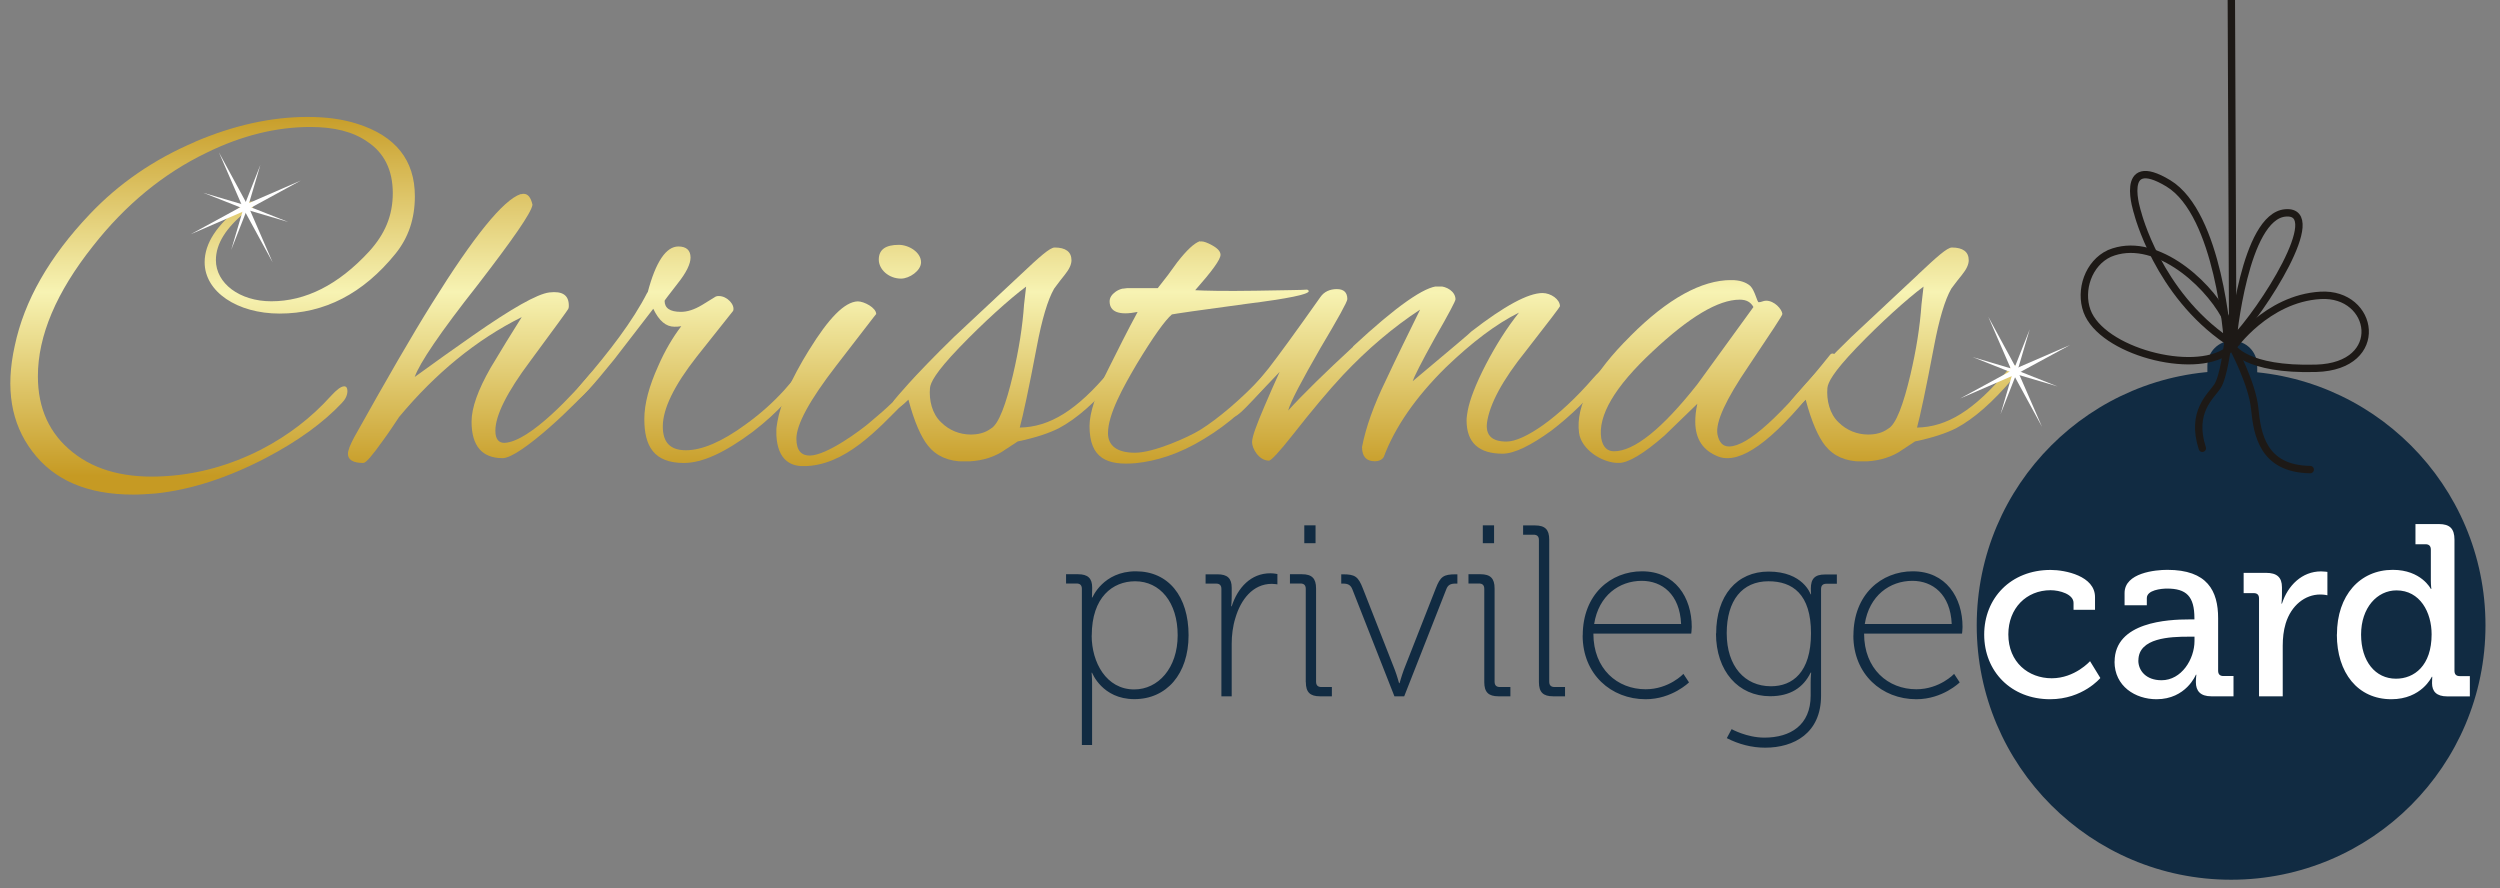 <?xml version="1.0" encoding="UTF-8"?>
<svg id="Layer_1" xmlns="http://www.w3.org/2000/svg" xmlns:xlink="http://www.w3.org/1999/xlink" version="1.1" viewBox="0 0 291 103.4">
  <rect x="0" y="0" width="291" height="103.4" fill="#808080" stroke="none"/>
  <!-- Generator: Adobe Illustrator 30.0.0, SVG Export Plug-In . SVG Version: 2.1.1 Build 123)  -->
  <defs>
    <style>
      .st0, .st1, .st2 {
        fill: none;
      }

      .st1 {
        stroke-linecap: round;
        stroke-linejoin: round;
      }

      .st1, .st2 {
        stroke: #1d1916;
        stroke-width: .86px;
      }

      .st3 {
        fill: url(#linear-gradient2);
      }

      .st4 {
        fill: url(#linear-gradient1);
      }

      .st5 {
        fill: url(#linear-gradient3);
      }

      .st6 {
        fill: url(#linear-gradient6);
      }

      .st7 {
        fill: url(#linear-gradient8);
      }

      .st8 {
        fill: url(#linear-gradient7);
      }

      .st9 {
        fill: url(#linear-gradient5);
      }

      .st10 {
        fill: url(#linear-gradient4);
      }

      .st11 {
        fill: url(#linear-gradient);
      }

      .st12 {
        fill: #112b42;
      }

      .st13 {
        clip-path: url(#clippath-1);
      }

      .st14 {
        clip-path: url(#clippath-3);
      }

      .st15 {
        clip-path: url(#clippath-4);
      }

      .st16 {
        clip-path: url(#clippath-2);
      }

      .st17 {
        clip-path: url(#clippath-7);
      }

      .st18 {
        clip-path: url(#clippath-6);
      }

      .st19 {
        clip-path: url(#clippath-8);
      }

      .st20 {
        clip-path: url(#clippath-5);
      }

      .st21 {
        fill: #fff;
      }

      .st2 {
        stroke-miterlimit: 10;
      }

      .st22 {
        clip-path: url(#clippath);
      }
    </style>
    <clipPath id="clippath">
      <path class="st0" d="M22.74,16.5c-4.8,2.03-8.91,4.86-12.29,8.43-4.73,4.98-7.63,10.09-8.73,15.31-1.11,4.98-.43,9.04,2.03,12.29,2.53,3.38,6.45,5.04,11.74,5.04.86,0,1.72-.06,2.64-.13,4.12-.43,8.43-1.85,12.79-4.12,3.75-1.96,6.71-4.12,8.85-6.39.43-.43.67-.92.67-1.41,0-.37-.13-.55-.37-.55-.37,0-.86.37-1.54,1.11-2.27,2.52-4.98,4.62-8.18,6.27-3.51,1.78-7.19,2.83-11,3.07-4.55.31-8.18-.61-10.88-2.77-2.71-2.15-4.06-5.1-4.06-8.85,0-4.73,2.15-9.78,6.39-15.13,3.81-4.86,8.24-8.48,13.22-10.88,4.12-2.03,8.18-3.01,12.11-3.01,2.77,0,4.98.55,6.64,1.72,1.96,1.29,2.95,3.32,2.95,5.97s-.92,4.79-2.77,6.82c-3.57,3.87-7.38,5.78-11.37,5.78-3.69,0-6.45-2.09-6.45-4.79,0-1.9,1.17-3.75,3.44-5.6.68-.24.98-.55.98-.98,0-.18-.12-.24-.31-.24-.31,0-.68.18-1.17.55-2.83,2.15-4.25,4.31-4.25,6.52,0,3.44,3.81,5.97,8.73,5.97,5.23,0,9.72-2.33,13.47-6.95,1.54-1.9,2.27-4.12,2.27-6.71,0-4.18-2.22-7.01-6.71-8.43-1.72-.55-3.62-.8-5.78-.8-4.24,0-8.61.98-13.1,2.89h.03Z"/>
    </clipPath>
    <linearGradient id="linear-gradient" x1="-1278.82" y1="112.11" x2="-1277.85" y2="112.11" gradientTransform="translate(4979.85 56536.39) rotate(90) scale(44.2)" gradientUnits="userSpaceOnUse">
      <stop offset="0" stop-color="#c69a23"/>
      <stop offset=".5" stop-color="#f7f3b3"/>
      <stop offset="1" stop-color="#c69a23"/>
    </linearGradient>
    <clipPath id="clippath-1">
      <path class="st0" d="M60.61,22.59c-2.03.68-5.47,4.92-10.33,12.73-2.27,3.62-5.29,8.85-9.04,15.56-.49.92-.74,1.54-.74,1.96,0,.68.61,1.05,1.79,1.05.31,0,1.04-.86,2.27-2.59.68-.92,1.29-1.85,1.9-2.77,4.25-5.1,8.98-8.98,14.27-11.62-1.23,1.96-2.46,3.94-3.62,5.9-1.48,2.59-2.22,4.67-2.22,6.27,0,2.83,1.22,4.25,3.62,4.25,2.03,0,8.85-6.52,10.76-8.91.37-.5.5-.86.5-1.17,0-.18-.06-.24-.24-.24s-.55.24-.86.55c-1.72,2.03-6.95,7.87-9.96,7.99-.61,0-1.05-.37-1.05-1.41,0-1.79,1.35-4.49,4.06-8.11,2.95-3.99,4.43-6.03,4.43-6.08.06-.13.06-.24.06-.37,0-1.23-.74-1.72-2.27-1.54-1.42.18-4.36,1.85-8.85,4.98-2.27,1.59-4.55,3.2-6.82,4.86.55-1.59,2.95-5.16,7.32-10.7,4.12-5.35,6.27-8.43,6.39-9.35-.2-.87-.53-1.27-1.04-1.27-.1,0-.2.02-.31.05h0Z"/>
    </clipPath>
    <linearGradient id="linear-gradient1" x1="-1278.82" y1="112.13" x2="-1277.85" y2="112.13" gradientTransform="translate(5011.12 56536.36) rotate(90) scale(44.2)" xlink:href="#linear-gradient"/>
    <clipPath id="clippath-2">
      <path class="st0" d="M75.36,34.03c-1.72,3.38-4.43,6.88-7.56,10.52-.31.37-.55.68-.74.98-.18.31-.31.55-.31.8,0,.18.07.24.31.24.43,0,1.9-1.59,4.43-4.73l4.55-5.9c.67,1.41,1.48,2.09,2.46,2.09.24,0,.5,0,.8-.06-.98,1.29-1.9,2.83-2.7,4.67-1.05,2.33-1.6,4.36-1.6,6.15,0,3.14,1.11,5.1,4.61,5.1,2.16,0,4.79-1.23,8-3.62,1.59-1.23,2.7-2.27,3.68-3.32l1.97-2.22c.43-.5.55-.92.55-1.11,0-.31-.18-.43-.43-.43-.18,0-.43.31-.61.5l-1.48,1.72c-1.29,1.41-2.7,2.7-4.49,3.99-2.77,2.03-5.1,3.01-6.95,3.01s-2.7-.92-2.7-2.77c0-2.03,1.29-4.73,3.94-8.11l4.25-5.35c.24-.68-.68-1.72-1.66-1.72-.13,0-.24,0-.37.06l-1.59.98c-.92.55-1.72.8-2.46.8-1.29,0-1.9-.44-1.9-1.29,0-.06.5-.68,1.48-1.96,1.04-1.29,1.54-2.33,1.54-3.07,0-.86-.5-1.29-1.42-1.29-1.42,0-2.64,1.78-3.57,5.35h0Z"/>
    </clipPath>
    <linearGradient id="linear-gradient2" x1="-1278.82" y1="112.14" x2="-1277.85" y2="112.14" gradientTransform="translate(5036.99 56536.36) rotate(90) scale(44.2)" xlink:href="#linear-gradient"/>
    <clipPath id="clippath-3">
      <path class="st0" d="M94.18,40.73c-2.09,3.38-3.32,6.21-3.69,8.36-.06.37-.13.74-.13,1.11,0,3.01,1.35,4.06,3.14,4.06,4.86,0,8.67-4.31,11.68-7.32,1.6-1.66,2.64-2.95,2.64-3.38,0-.24-.06-.37-.24-.37s-.86.37-1.66,1.42c-1.23,1.54-2.52,2.77-4.73,4.61-.86.74-4.92,3.81-6.95,3.81-.92,0-1.54-.55-1.54-1.96,0-1.66,1.54-4.49,4.62-8.48,3.14-4.05,4.67-6.08,4.67-6.03,0-.74-1.41-1.48-2.15-1.48-1.54.06-3.38,1.96-5.66,5.66M102.29,30.21c0,1.17,1.17,2.22,2.59,2.22.98,0,2.33-.92,2.33-1.9,0-1.17-1.42-2.03-2.59-2.03-1.54,0-2.33.55-2.33,1.72Z"/>
    </clipPath>
    <linearGradient id="linear-gradient3" x1="-1278.82" y1="112.16" x2="-1277.85" y2="112.16" gradientTransform="translate(5056.35 56536.36) rotate(90) scale(44.2)" xlink:href="#linear-gradient"/>
    <clipPath id="clippath-4">
      <path class="st0" d="M109.54,49.15c-1.05-.98-1.42-2.59-1.29-3.99.06-.61.61-1.78,3.38-4.67,2.77-2.89,5.9-5.71,7.81-7.13l-.24,2.09c-.18,2.59-.61,5.29-1.29,8.18-.8,3.38-1.66,5.78-2.59,6.27-.68.5-1.48.68-2.33.68-1.29,0-2.52-.5-3.44-1.42M118.83,31.94l-7.75,7.25c-4.86,4.73-6.89,7.26-6.89,7.26-.18.18-.3.43-.3.68,0,.8.61.61,1.85-.61.68,2.58,1.48,4.36,2.27,5.35.98,1.23,2.4,1.85,4.25,1.85,1.66,0,3.07-.37,4.24-1.05l1.97-1.29c2.09-.43,3.69-.98,4.79-1.54,2.09-1.11,4.31-3.08,6.64-5.84.24-.31.55-.74.55-1.17,0-.18-.06-.31-.37-.31-.37,0-.68.43-.86.61-3.88,4.67-7.07,6.58-10.52,6.64.37-1.35,1.05-4.49,1.97-9.35.61-3.26,1.29-5.53,2.03-6.82.06-.06.43-.61,1.22-1.59.55-.68.8-1.23.8-1.72,0-.98-.68-1.48-1.96-1.48-.55,0-1.79,1.11-3.94,3.14h0Z"/>
    </clipPath>
    <linearGradient id="linear-gradient4" x1="-1278.82" y1="112.17" x2="-1277.85" y2="112.17" gradientTransform="translate(5074.95 56536.36) rotate(90) scale(44.2)" xlink:href="#linear-gradient"/>
    <clipPath id="clippath-5">
      <path class="st0" d="M139.67,28.07c-.68.24-1.54,1.05-2.64,2.46-.74,1.05-1.48,2.03-2.27,3.01h-3.57c-.37.06-.55.06-.55.06-.24.06-.55.18-.8.37-.43.31-.68.68-.68,1.11,0,1.23,1.11,1.66,3.26,1.23-1.17,2.15-2.27,4.36-3.38,6.58-1.48,2.89-2.22,5.17-2.22,6.71,0,3.75,2.03,4.61,5.41,4.31,2.33-.24,5.04-1.05,7.93-2.83,2.95-1.78,5.35-3.99,7.32-6.39.61-.74.92-1.29.92-1.59,0-.18-.06-.24-.18-.24-.24,0-.61.31-1.17.86-2.59,2.77-5.29,5.04-7.38,6.34-1.29.8-5.35,2.64-7.56,2.64s-3.14-.92-3.14-2.27c0-2.22,1.79-5.41,3.38-8.11,1.9-3.14,3.26-5.04,4.06-5.72.24-.06,3.14-.49,8.67-1.23,4.86-.61,7.26-1.11,7.26-1.48,0-.06-.07-.13-.18-.18-.61.06-2.59.06-5.97.13-3.68.06-6.03,0-7.07-.06,1.96-2.22,2.95-3.57,2.95-4.12,0-.37-.31-.74-.98-1.11-.56-.31-.96-.45-1.25-.45-.06,0-.11,0-.17.02h0Z"/>
    </clipPath>
    <linearGradient id="linear-gradient5" x1="-1278.82" y1="112.18" x2="-1277.85" y2="112.18" gradientTransform="translate(5098.01 56536.36) rotate(90) scale(44.2)" xlink:href="#linear-gradient"/>
    <clipPath id="clippath-6">
      <path class="st0" d="M157.5,40.36c-3.26,3.01-5.78,5.47-7.56,7.43.31-1.11,1.6-3.51,3.75-7.26,2.09-3.51,3.14-5.41,3.14-5.71,0-.8-.43-1.17-1.23-1.17s-1.48.31-1.9.92c-2.95,4.18-4.98,6.95-6.03,8.3-1.42,1.78-2.7,3.14-3.94,4.36-.43.43-.5.74-.5.86,0,.31.13.43.31.43.5,0,1.54-1.17,1.72-1.35l3.69-3.88c-.61,1.35-1.22,2.7-1.79,4.06-.92,2.15-1.42,3.51-1.42,4.12,0,.74.8,2.15,1.97,2.15.24,0,1.17-.98,2.77-3.01,2.22-2.83,4.18-5.17,5.84-6.95,2.89-3.07,5.9-5.6,8.98-7.62-1.35,2.77-2.7,5.47-3.99,8.24-1.41,2.89-2.33,5.47-2.77,7.75,0,1.11.5,1.66,1.48,1.66.5,0,.86-.18,1.05-.5,1.29-3.44,3.69-6.95,7.26-10.46,3.01-2.89,5.84-5.04,8.48-6.34-1.42,1.78-2.7,3.81-3.88,6.08-1.17,2.27-1.85,4.06-2.09,5.35-.06.37-.13.74-.13,1.11,0,2.59,1.42,3.88,4.18,3.88,1.35,0,3.26-.92,5.71-2.7,2.33-1.79,4.24-3.69,6.21-6.03.31-.31.55-.74.55-.98,0-.18-.13-.31-.37-.31-.43,0-1.05.68-1.54,1.23-3.99,4.61-8.06,7.38-10.09,7.38-1.72,0-2.46-.74-2.27-2.22.31-2.15,1.78-4.92,4.55-8.36,2.64-3.38,3.94-5.1,3.94-5.17,0-.8-1.05-1.54-2.03-1.54-1.66,0-4.42,1.48-8.3,4.49,0,.06-2.27,1.96-6.82,5.78.13-.43.98-2.15,2.59-5.04,1.6-2.77,2.4-4.31,2.4-4.49,0-.92-1.04-1.54-1.96-1.54-1.59,0-4.92,2.33-9.96,7.01h0Z"/>
    </clipPath>
    <linearGradient id="linear-gradient6" x1="-1278.82" y1="112.2" x2="-1277.85" y2="112.2" gradientTransform="translate(5124.48 56536.36) rotate(90) scale(44.2)" xlink:href="#linear-gradient"/>
    <clipPath id="clippath-7">
      <path class="st0" d="M186.39,51.06c-.43-2.64,1.54-6.03,5.97-10.15,4.25-3.99,7.63-6.03,10.15-6.03.8,0,1.29.31,1.59.86l-6.52,8.98c-4.12,5.23-7.38,7.81-9.71,7.81-.8,0-1.29-.5-1.48-1.48M189.77,39.13c-4.36,4.31-6.39,8.06-5.97,11.25.24,1.9,2.64,3.51,4.61,3.51,1.11,0,2.89-1.05,5.35-3.2l3.81-3.69c-.18.8-.24,1.48-.24,2.09,0,2.03.92,3.38,2.7,4.06.31.13.68.18,1.05.18,2.77,0,6.76-3.5,11.99-10.52.37-.5.55-.92.55-1.23s-.13-.43-.31-.43c-.13,0-.24.06-.37.25-5.66,7.07-9.53,10.57-11.68,10.57-.74,0-1.17-.5-1.35-1.42-.24-1.42.98-4.05,3.62-7.93,2.64-3.94,3.99-5.97,3.94-6.08-.06-.55-.92-1.54-1.9-1.54-.31,0-.55.18-.86.18-.18,0-.43-1.35-.98-1.9-.5-.43-1.22-.68-2.22-.68-3.44,0-7.38,2.15-11.74,6.52h0Z"/>
    </clipPath>
    <linearGradient id="linear-gradient7" x1="-1278.82" y1="112.22" x2="-1277.85" y2="112.22" gradientTransform="translate(5158.84 56536.36) rotate(90) scale(44.2)" xlink:href="#linear-gradient"/>
    <clipPath id="clippath-8">
      <path class="st0" d="M214,49.15c-1.04-.98-1.41-2.59-1.29-3.99.06-.61.61-1.78,3.38-4.67,2.77-2.89,5.9-5.71,7.81-7.13l-.24,2.09c-.18,2.59-.61,5.29-1.29,8.18-.8,3.38-1.66,5.78-2.59,6.27-.68.5-1.48.68-2.33.68-1.29,0-2.52-.5-3.44-1.42M223.28,31.94l-7.75,7.25c-4.86,4.73-6.89,7.26-6.89,7.26-.18.18-.31.43-.31.68,0,.8.61.61,1.85-.61.68,2.58,1.48,4.36,2.27,5.35.98,1.23,2.4,1.85,4.25,1.85,1.66,0,3.07-.37,4.25-1.05l1.96-1.29c2.09-.43,3.69-.98,4.79-1.54,2.09-1.11,4.31-3.08,6.64-5.84.24-.31.55-.74.55-1.17,0-.18-.06-.31-.37-.31-.37,0-.67.43-.86.61-3.88,4.67-7.07,6.58-10.52,6.64.37-1.35,1.04-4.49,1.96-9.35.61-3.26,1.29-5.53,2.03-6.82.06-.06.43-.61,1.23-1.59.55-.68.8-1.23.8-1.72,0-.98-.68-1.48-1.96-1.48-.55,0-1.78,1.11-3.94,3.14h0Z"/>
    </clipPath>
    <linearGradient id="linear-gradient8" x1="-1278.82" y1="112.24" x2="-1277.85" y2="112.24" gradientTransform="translate(5182.43 56536.36) rotate(90) scale(44.2)" xlink:href="#linear-gradient"/>
  </defs>
  <path class="st12" d="M262.72,45.46h-5.78v-2.9c0-1.59,1.29-2.9,2.9-2.9s2.9,1.29,2.9,2.9v2.9h0Z"/>
  <g class="st22">
    <rect class="st11" x=".6" y="13.61" width="47.72" height="43.97"/>
  </g>
  <g class="st13">
    <rect class="st4" x="40.5" y="22.55" width="29.27" height="31.34"/>
  </g>
  <g class="st16">
    <rect class="st3" x="66.75" y="28.68" width="27.06" height="25.21"/>
  </g>
  <g class="st14">
    <rect class="st5" x="90.37" y="28.49" width="17.46" height="25.76"/>
  </g>
  <g class="st15">
    <rect class="st10" x="103.88" y="28.8" width="26.56" height="24.9"/>
  </g>
  <g class="st20">
    <rect class="st9" x="126.82" y="28.05" width="25.52" height="26.14"/>
  </g>
  <g class="st18">
    <rect class="st6" x="143.23" y="33.35" width="44.14" height="20.35"/>
  </g>
  <g class="st17">
    <rect class="st8" x="183.38" y="32.61" width="30.25" height="21.27"/>
  </g>
  <g class="st19">
    <rect class="st7" x="208.35" y="28.8" width="26.56" height="24.9"/>
  </g>
  <path class="st12" d="M259.7,102.4c16.36,0,29.61-13.26,29.61-29.61s-13.26-29.61-29.61-29.61-29.61,13.26-29.61,29.61,13.26,29.61,29.61,29.61"/>
  <path class="st21" d="M278.89,79c-2.39,0-4.06-2.01-4.06-5.14s1.88-5.14,4.12-5.14c2.75,0,4.09,2.56,4.09,5.11,0,3.66-2.02,5.17-4.15,5.17M272.01,73.86c0,4.46,2.44,7.53,6.34,7.53,3.52,0,4.71-2.61,4.71-2.61h.06s-.03.31-.03.74c0,.96.52,1.54,1.76,1.54h2.64v-2.36h-1.17c-.4,0-.62-.19-.62-.62v-15.26c0-1.28-.54-1.82-1.82-1.82h-2.72v2.35h1.17c.4,0,.62.2.62.63v3.61c0,.53.06.96.06.96h-.06s-1.11-2.22-4.43-2.22c-3.81,0-6.5,2.95-6.5,7.53M262.95,81.05h2.76v-5.88c0-.88.09-1.76.34-2.59.65-2.13,2.27-3.38,4.03-3.38.46,0,.83.09.83.09v-2.72s-.37-.06-.74-.06c-2.22,0-3.87,1.64-4.55,3.75h-.06s.06-.43.06-.99v-.91c0-1.17-.6-1.68-1.85-1.68h-2.61v2.36h1.17c.4,0,.62.19.62.62v11.39h0ZM248.91,76.87c0-2.64,3.75-2.76,5.82-2.76h.71v.49c0,2.13-1.51,4.58-3.84,4.58-1.82,0-2.7-1.14-2.7-2.3M246.13,77.01c0,2.87,2.42,4.38,4.89,4.38,3.44,0,4.58-2.85,4.58-2.85h.06s-.06.37-.06.86c0,1.02.52,1.65,1.79,1.65h2.59v-2.36h-1.17c-.4,0-.62-.19-.62-.62v-6.11c0-3.18-1.25-5.63-5.91-5.63-1.39,0-4.98.34-4.98,2.7v1.42h2.59v-.83c0-.94,1.68-1.11,2.36-1.11,2.24,0,3.18.9,3.18,3.44v.15h-.62c-2.42,0-8.67.28-8.67,4.92M230.96,73.86c0,4.31,3.15,7.53,7.67,7.53,3.81,0,5.85-2.47,5.85-2.47l-1.2-1.96s-1.76,1.99-4.46,1.99-5.05-1.85-5.05-5.11c0-3.04,2.1-5.14,4.92-5.14,1.05,0,2.67.46,2.67,1.48v.8h2.5v-1.48c0-2.45-3.44-3.16-5.17-3.16-4.64,0-7.73,3.29-7.73,7.53"/>
  <path class="st12" d="M217.06,72.63c.52-3.32,2.93-5.02,5.54-5.02,2.36,0,4.43,1.56,4.58,5.02h-10.12ZM215.73,73.97c0,4.52,3.32,7.42,7.33,7.42,3.07,0,5.05-1.96,5.05-1.96l-.65-.99s-1.68,1.79-4.4,1.79c-3.29,0-6.08-2.36-6.08-6.48h11.4s.06-.46.06-.77c0-3.44-1.93-6.48-5.8-6.48-3.63,0-6.9,2.67-6.9,7.47M206.13,79.88c-3.04,0-5.14-2.33-5.14-6.17s1.82-6.05,4.86-6.05c2.79,0,4.95,1.48,4.95,6.05s-2.16,6.17-4.66,6.17M199.74,73.71c0,4.43,2.61,7.33,6.31,7.33,2.36,0,3.87-1.02,4.71-2.75h.06s-.06.51-.06,1.17v1.51c0,3.44-2.36,4.89-5.39,4.89-2.05,0-3.81-.99-3.81-.99l-.56,1.05c1.39.71,2.9,1.11,4.46,1.11,3.38,0,6.51-1.7,6.51-6.05v-12.41c0-.43.22-.62.62-.62h1.22v-1.08h-1.39c-1.17,0-1.64.49-1.64,1.65,0,.34.03.65.03.65h-.06s-.86-2.64-4.89-2.64c-3.69,0-6.1,2.79-6.1,7.22M185.56,72.63c.52-3.32,2.93-5.02,5.54-5.02,2.36,0,4.43,1.56,4.58,5.02h-10.12ZM184.22,73.97c0,4.52,3.32,7.42,7.33,7.42,3.07,0,5.05-1.96,5.05-1.96l-.65-.99s-1.67,1.79-4.4,1.79c-3.29,0-6.08-2.36-6.08-6.48h11.39s.06-.46.06-.77c0-3.44-1.93-6.48-5.79-6.48-3.63,0-6.9,2.67-6.9,7.47M179.13,79.4c0,1.17.49,1.65,1.65,1.65h1.39v-1.08h-1.22c-.4,0-.62-.19-.62-.62v-16.54c0-1.17-.49-1.65-1.65-1.65h-1.39v1.08h1.22c.4,0,.62.19.62.62v16.53h0ZM172.77,79.4c0,1.17.49,1.65,1.65,1.65h1.39v-1.08h-1.22c-.4,0-.62-.19-.62-.62v-10.86c0-1.17-.49-1.65-1.65-1.65h-1.39v1.08h1.22c.4,0,.62.19.62.62v10.86h0ZM172.6,63.23h1.31v-2.08h-1.31v2.08ZM162.31,81.05h1.14l4.89-12.44c.19-.54.53-.68,1.08-.68h.22v-1.08h-.19c-1.42,0-1.79.25-2.33,1.65l-3.72,9.48c-.25.68-.49,1.54-.49,1.54h-.06s-.23-.86-.49-1.54l-3.72-9.48c-.54-1.39-.91-1.65-2.33-1.65h-.19v1.08h.22c.54,0,.88.15,1.08.68l4.89,12.44h0ZM152,79.4c0,1.17.49,1.65,1.64,1.65h1.39v-1.08h-1.22c-.4,0-.62-.19-.62-.62v-10.86c0-1.17-.49-1.65-1.65-1.65h-1.39v1.08h1.22c.4,0,.62.19.62.62v10.86h0ZM151.82,63.23h1.31v-2.08h-1.31v2.08ZM142.17,81.05h1.2v-6.14c0-.93.12-1.99.43-2.98.62-2.11,2.01-3.97,4.24-3.97.31,0,.65.06.65.06v-1.2s-.4-.09-.83-.09c-2.24,0-3.78,1.65-4.49,3.84h-.06s.06-.51.06-1.17v-.99c0-1.08-.49-1.56-1.65-1.56h-1.39v1.08h1.22c.4,0,.62.19.62.62v12.5h0ZM127.08,73.97c0-4.46,2.44-6.31,5.05-6.31,2.9,0,4.95,2.45,4.95,6.28s-2.27,6.31-5.06,6.31c-3.24,0-4.95-3.13-4.95-6.28M125.92,86.72h1.2v-7.16c0-.74-.06-1.25-.06-1.25h.06s1.17,3.07,4.92,3.07,6.31-2.93,6.31-7.44-2.33-7.44-6.14-7.44-5.05,3.04-5.05,3.04h-.06s.03-.49.03-1.14c0-1.08-.49-1.56-1.65-1.56h-1.39v1.08h1.22c.4,0,.62.19.62.62v18.18h0Z"/>
  <line class="st2" x1="259.68" y1="-11.83" x2="259.89" y2="39.68"/>
  <path class="st2" d="M259.89,39.68s1.35-14.53,6.15-14.9c4.8-.37-2.71,11.45-6.15,14.9Z"/>
  <path class="st2" d="M259.89,40.42s3.94-5.67,10.21-6.04c6.28-.37,7.76,8.25-.5,8.49-8.25.24-9.73-2.46-9.73-2.46h0Z"/>
  <path class="st2" d="M259.28,39.68s-.98-14.77-6.89-18.34c-5.91-3.57-3.57,3.44-3.57,3.44,0,0,2.34,9.36,10.47,14.9h0Z"/>
  <path class="st2" d="M259.31,40.78c.81-.86.62-2.24-.32-3.99-2.27-4.15-8.34-9.42-13.45-7.29-2.45,1.13-3.5,4.27-2.61,6.71,1.71,4.66,12.35,7.48,16.33,4.64l.07-.07h0Z"/>
  <path class="st1" d="M256.35,52.18c-1.38-4.25,1.02-6.09,1.75-7.2.74-1.11,1.17-4.7,1.17-4.7"/>
  <path class="st1" d="M259.89,40.42s2.27,4.19,2.56,7.14.92,7.02,6.46,7.1"/>
  <polygon class="st21" points="28.74 23.74 25.48 17.73 28.2 24 22.19 27.27 28.47 24.55 31.74 30.55 29.02 24.28 35.02 21.01 28.74 23.74"/>
  <polygon class="st21" points="28.89 24 30.31 19.19 28.47 23.86 23.66 22.44 28.33 24.28 26.91 29.09 28.74 24.42 33.55 25.84 28.89 24"/>
  <polygon class="st21" points="234.69 42.87 231.43 36.86 234.15 43.13 228.15 46.39 234.42 43.67 237.69 49.68 234.96 43.41 240.97 40.15 234.69 42.87"/>
  <polygon class="st21" points="234.84 43.13 236.26 38.33 234.42 42.99 229.61 41.56 234.27 43.41 232.86 48.22 234.69 43.56 239.5 44.98 234.84 43.13"/>
</svg>